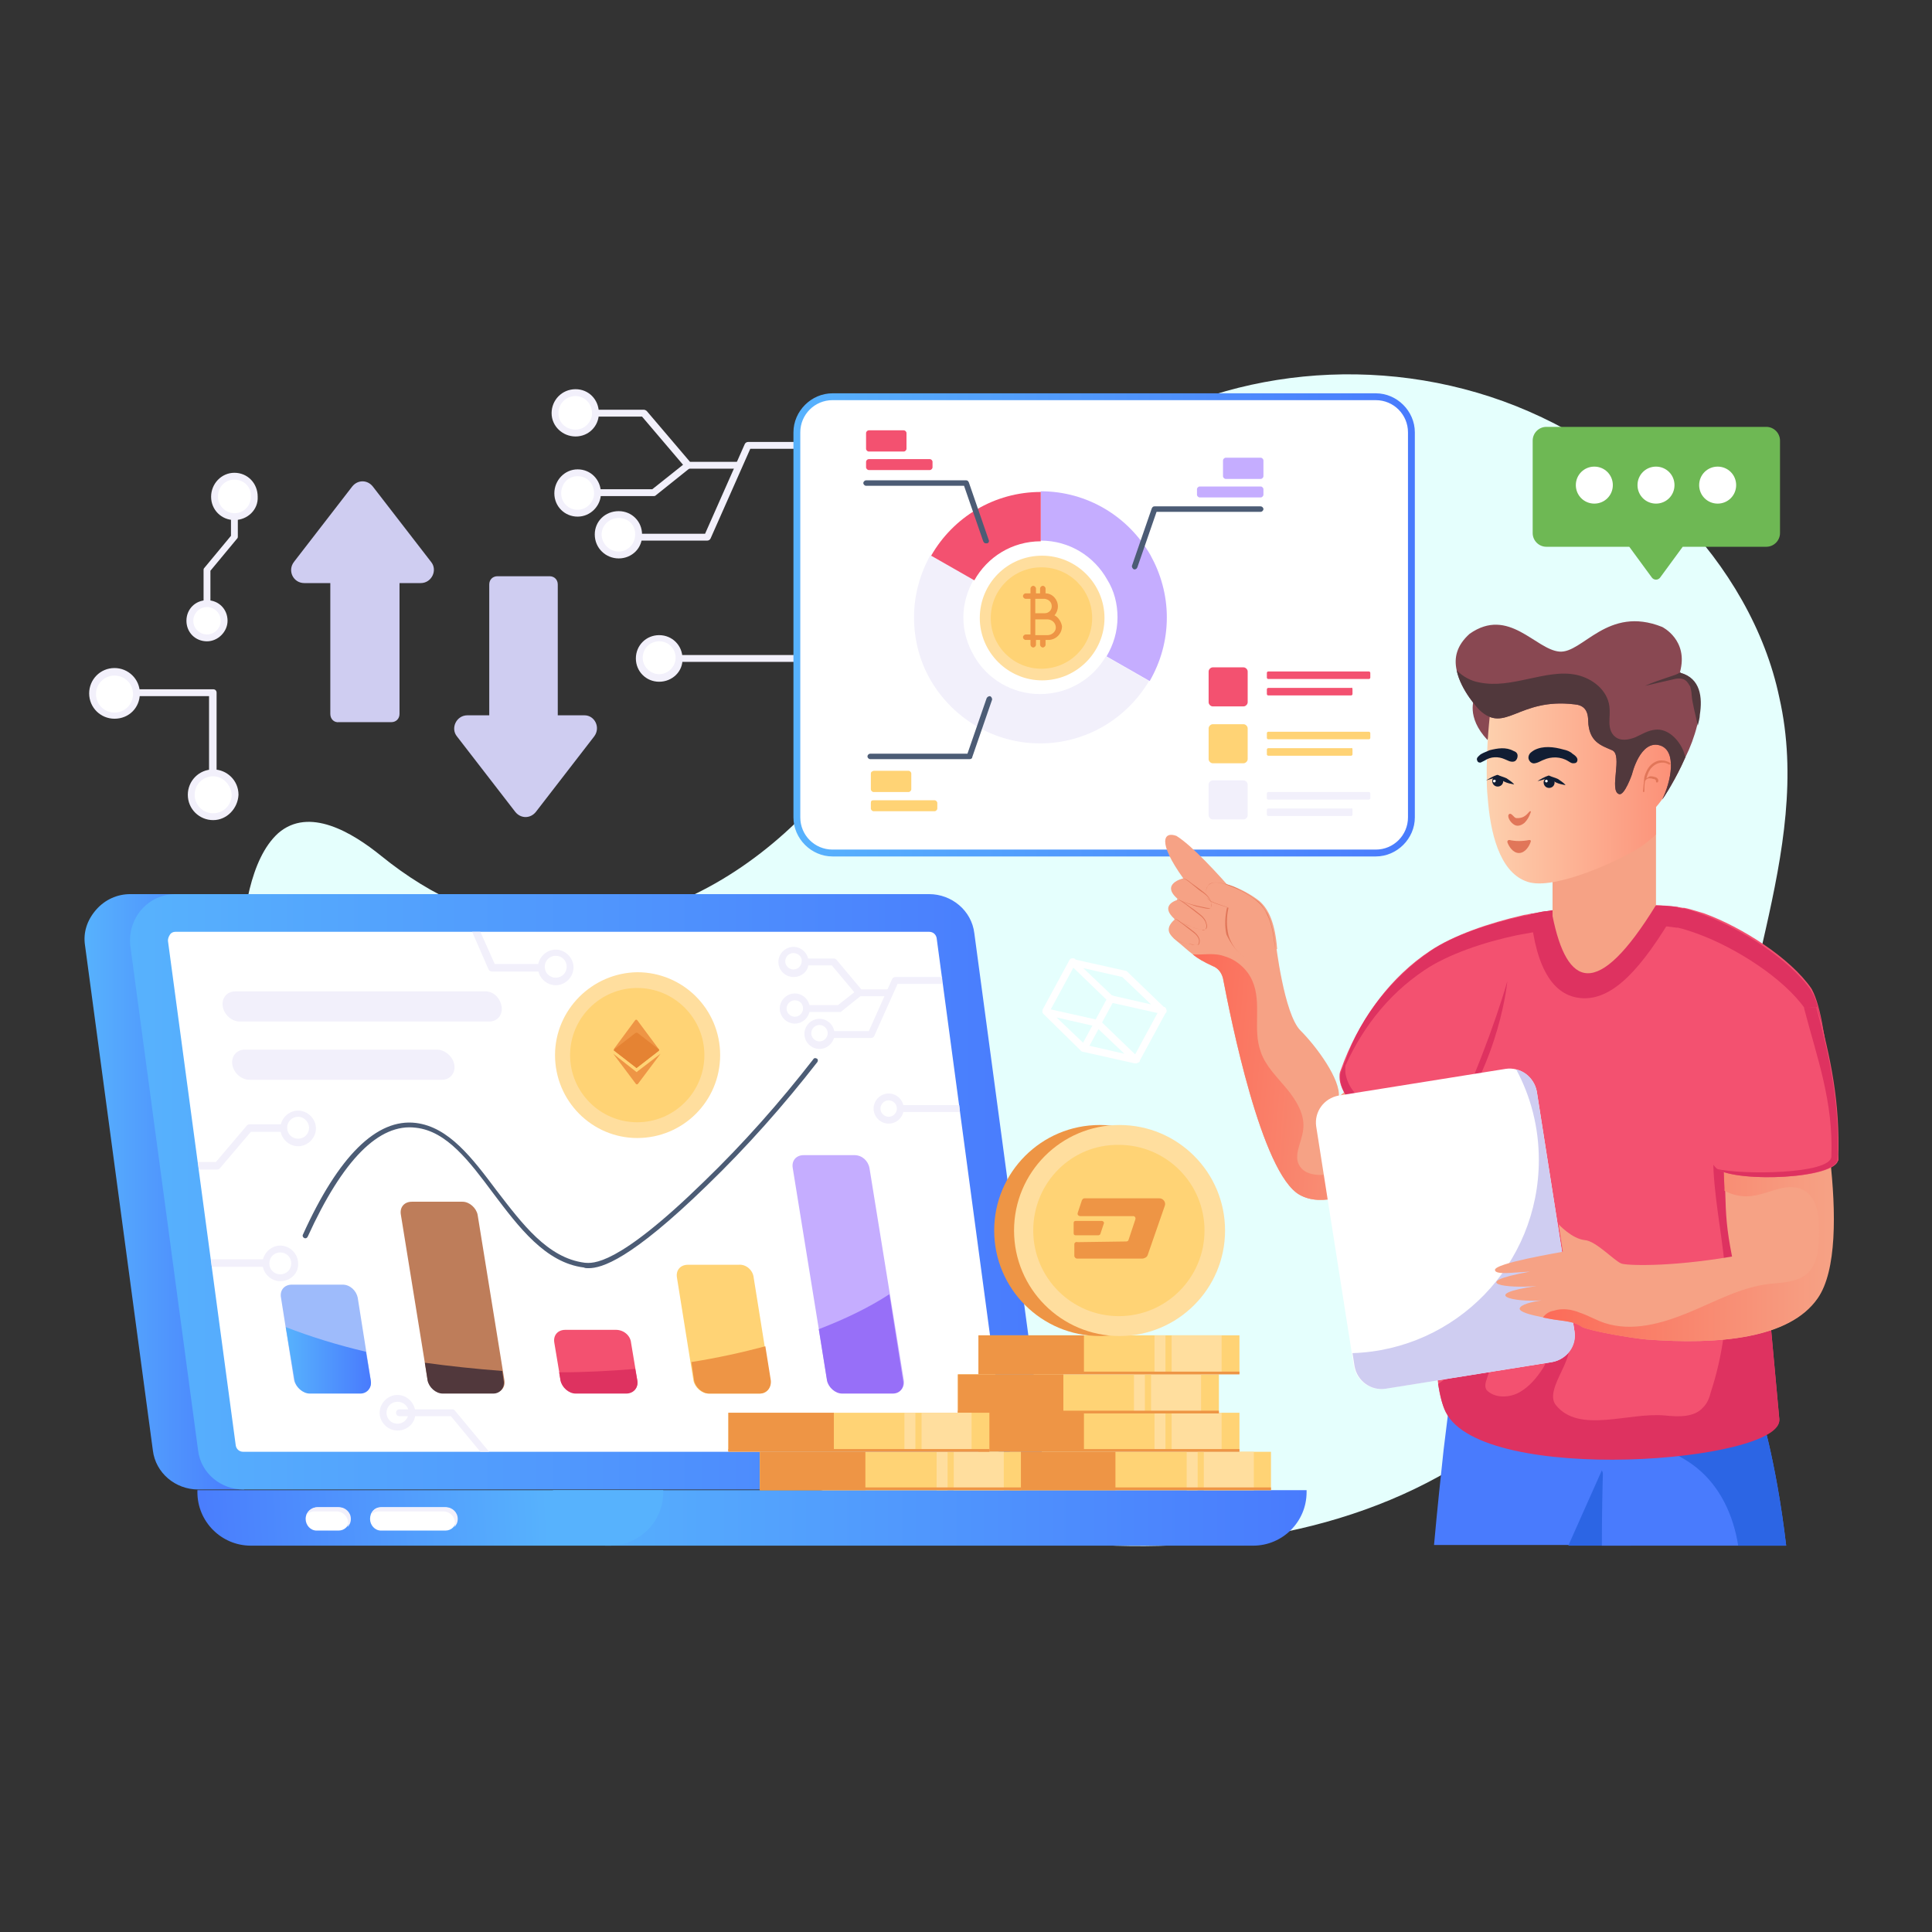 <svg width="160" height="160" viewBox="0 0 160 160" fill="none" xmlns="http://www.w3.org/2000/svg">
<rect x="0" y="0" width="160" height="160" fill="#333333" stroke="none"/>
<path d="M58.561 44.771H51.242C51.072 44.771 50.958 44.657 50.958 44.487C50.958 44.317 51.072 44.203 51.242 44.203H58.391L61.681 36.771C61.738 36.657 61.852 36.6 61.965 36.6H70.022C70.192 36.6 70.305 36.714 70.305 36.884C70.305 37.054 70.192 37.168 70.022 37.168H62.135L58.844 44.6C58.788 44.714 58.674 44.771 58.561 44.771Z" fill="#F2F0FB"/>
<path d="M52.944 44.317C52.944 43.409 52.206 42.671 51.298 42.671C50.391 42.671 49.653 43.409 49.653 44.317C49.653 45.224 50.391 45.962 51.298 45.962C52.206 45.962 52.944 45.224 52.944 44.317Z" fill="white"/>
<path d="M51.242 46.246C50.164 46.246 49.256 45.395 49.256 44.26C49.256 43.182 50.107 42.331 51.242 42.331C52.32 42.331 53.171 43.182 53.171 44.26C53.227 45.395 52.32 46.246 51.242 46.246ZM51.242 42.898C50.447 42.898 49.823 43.522 49.823 44.26C49.823 44.998 50.447 45.678 51.242 45.678C51.979 45.678 52.603 45.054 52.603 44.26C52.603 43.466 52.036 42.898 51.242 42.898ZM67.185 54.813H54.249C54.079 54.813 53.965 54.7 53.965 54.529C53.965 54.359 54.079 54.246 54.249 54.246H67.185C67.355 54.246 67.469 54.359 67.469 54.529C67.469 54.7 67.298 54.813 67.185 54.813Z" fill="#F2F0FB"/>
<path d="M56.291 54.529C56.291 53.622 55.554 52.884 54.646 52.884C53.738 52.884 53.001 53.622 53.001 54.529C53.001 55.437 53.738 56.175 54.646 56.175C55.554 56.175 56.291 55.437 56.291 54.529Z" fill="white"/>
<path d="M54.589 56.459C53.511 56.459 52.66 55.608 52.66 54.529C52.66 53.451 53.511 52.6 54.589 52.6C55.667 52.6 56.518 53.451 56.518 54.529C56.575 55.608 55.667 56.459 54.589 56.459ZM54.589 53.111C53.795 53.111 53.227 53.735 53.227 54.473C53.227 55.21 53.852 55.834 54.589 55.834C55.327 55.834 55.951 55.21 55.951 54.473C55.951 53.735 55.383 53.111 54.589 53.111ZM61.057 38.813H56.972C56.915 38.813 56.802 38.756 56.745 38.7L53.171 34.501H47.554C47.383 34.501 47.27 34.388 47.27 34.217C47.27 34.047 47.383 33.934 47.554 33.934H53.341C53.398 33.934 53.511 33.99 53.568 34.047L57.142 38.246H61.114C61.284 38.246 61.398 38.359 61.398 38.529C61.341 38.7 61.227 38.813 61.057 38.813Z" fill="#F2F0FB"/>
<path d="M49.313 34.217C49.313 33.31 48.575 32.572 47.667 32.572C46.76 32.572 46.022 33.31 46.022 34.217C46.022 35.125 46.76 35.863 47.667 35.863C48.575 35.863 49.313 35.125 49.313 34.217Z" fill="white"/>
<path d="M47.667 36.147C46.589 36.147 45.681 35.295 45.681 34.217C45.681 33.139 46.532 32.232 47.667 32.232C48.745 32.232 49.596 33.083 49.596 34.217C49.596 35.295 48.745 36.147 47.667 36.147ZM47.667 32.799C46.873 32.799 46.249 33.423 46.249 34.217C46.249 35.012 46.873 35.579 47.667 35.579C48.405 35.579 49.029 34.955 49.029 34.217C49.029 33.423 48.405 32.799 47.667 32.799ZM54.135 41.083H48.008C47.837 41.083 47.724 40.969 47.724 40.799C47.724 40.629 47.837 40.515 48.008 40.515H54.022L56.802 38.303C56.915 38.189 57.086 38.246 57.199 38.359C57.313 38.473 57.256 38.643 57.142 38.756L54.306 41.026C54.249 41.083 54.192 41.083 54.135 41.083Z" fill="#F2F0FB"/>
<path d="M49.483 40.799C49.483 39.891 48.745 39.154 47.837 39.154C46.93 39.154 46.192 39.891 46.192 40.799C46.192 41.707 46.93 42.444 47.837 42.444C48.745 42.501 49.483 41.707 49.483 40.799Z" fill="white"/>
<path d="M47.837 42.785C46.76 42.785 45.908 41.934 45.908 40.856C45.908 39.778 46.76 38.87 47.837 38.87C48.916 38.87 49.767 39.721 49.767 40.856C49.767 41.877 48.916 42.785 47.837 42.785ZM47.837 39.437C47.043 39.437 46.476 40.061 46.476 40.856C46.476 41.65 47.1 42.217 47.837 42.217C48.575 42.217 49.199 41.593 49.199 40.856C49.199 40.061 48.632 39.437 47.837 39.437Z" fill="#F2F0FB"/>
<path d="M146.22 76.998C144.235 85.849 141.795 94.7 137.54 102.643C133.341 110.586 127.27 117.735 119.157 122.274C108.774 128.005 95.611 129.139 82.844 127.097C70.135 125.054 57.767 120.005 46.135 113.99C39.213 110.416 32.291 106.388 27.298 100.6C21.908 94.359 19.412 86.359 19.922 78.927C20.149 75.863 20.66 71.153 23.043 68.998C25.596 66.785 29.171 68.941 31.554 70.87C35.752 74.274 40.518 76.487 45.852 76.657C53.284 76.884 59.922 73.537 64.972 68.998C70.022 64.459 73.596 58.728 77.284 53.168C80.972 47.607 84.887 41.99 90.277 37.905C99.015 31.267 111.781 29.054 123.412 32.856C135.043 36.657 145.029 46.643 147.355 57.764C148.83 64.232 147.639 70.7 146.22 76.998Z" fill="#E5FFFD"/>
<path d="M116.887 35.806V67.693C116.887 69.338 115.582 70.643 113.937 70.643H68.944C67.298 70.643 65.993 69.338 65.993 67.693V35.806C65.993 34.161 67.298 32.856 68.944 32.856H113.937C115.525 32.856 116.887 34.161 116.887 35.806Z" fill="white"/>
<path d="M113.937 70.927H68.944C67.185 70.927 65.71 69.451 65.71 67.693V35.806C65.71 34.047 67.185 32.572 68.944 32.572H113.937C115.696 32.572 117.171 34.047 117.171 35.806V67.693C117.171 69.451 115.696 70.927 113.937 70.927ZM68.944 33.139C67.469 33.139 66.277 34.331 66.277 35.806V67.693C66.277 69.168 67.469 70.359 68.944 70.359H113.937C115.412 70.359 116.603 69.168 116.603 67.693V35.806C116.603 34.331 115.412 33.139 113.937 33.139H68.944Z" fill="url(#paint0_linear_53_4750)"/>
<path d="M45.795 123.409V123.579C45.795 126.019 47.781 128.005 50.221 128.005H103.781C106.22 128.005 108.206 126.019 108.206 123.579V123.409H45.795Z" fill="url(#paint1_linear_53_4750)"/>
<path d="M16.348 123.409V123.579C16.348 126.019 18.334 128.005 20.774 128.005H50.504C52.944 128.005 54.93 126.019 54.93 123.579V123.409H16.348Z" fill="url(#paint2_linear_53_4750)"/>
<path d="M7.043 78.303L12.66 120.118C12.887 121.991 14.533 123.352 16.405 123.352H20.206V122.955C18.504 122.955 17.086 121.707 16.859 120.061L11.242 78.246C11.128 77.281 11.412 76.317 12.036 75.579C12.66 74.842 13.625 74.444 14.589 74.444V74.047H10.788C9.71 74.047 8.688 74.501 7.951 75.352C7.213 76.203 6.873 77.225 7.043 78.303Z" fill="url(#paint3_linear_53_4750)"/>
<path d="M10.788 78.303L16.405 120.118C16.632 121.991 18.277 123.352 20.15 123.352H82.561C83.639 123.352 84.66 122.898 85.398 122.047C86.135 121.253 86.419 120.175 86.306 119.097L80.689 77.281C80.462 75.409 78.816 74.047 76.944 74.047H14.533C13.454 74.047 12.433 74.501 11.696 75.352C11.015 76.147 10.674 77.225 10.788 78.303Z" fill="url(#paint4_linear_53_4750)"/>
<path d="M13.908 77.905L19.526 119.721C19.582 120.005 19.809 120.232 20.15 120.232H82.561C82.731 120.232 82.901 120.175 83.015 120.005C83.128 119.891 83.185 119.721 83.185 119.494L77.568 77.678C77.511 77.395 77.284 77.168 76.944 77.168H14.533C14.362 77.168 14.192 77.225 14.079 77.395C13.965 77.565 13.908 77.735 13.908 77.905ZM25.313 125.792C25.313 126.302 25.71 126.756 26.221 126.756H28.036C28.547 126.756 28.944 126.359 28.944 125.792C28.944 125.508 28.83 125.281 28.66 125.111C28.49 124.941 28.263 124.827 27.979 124.827H26.277C25.767 124.827 25.313 125.224 25.313 125.792Z" fill="white"/>
<path d="M25.369 125.452C25.54 125.281 25.767 125.168 26.05 125.168H27.866C28.149 125.168 28.377 125.281 28.547 125.452C28.717 125.622 28.83 125.849 28.83 126.132C28.83 126.246 28.83 126.359 28.774 126.473C28.944 126.303 29.057 126.076 29.057 125.792C29.057 125.508 28.944 125.281 28.774 125.111C28.603 124.941 28.377 124.827 28.093 124.827H26.277C25.88 124.827 25.54 125.111 25.369 125.452Z" fill="#F2F0FB"/>
<path d="M30.646 125.792C30.646 126.303 31.043 126.756 31.554 126.756H36.887C37.398 126.756 37.795 126.359 37.795 125.792C37.795 125.508 37.681 125.281 37.511 125.111C37.341 124.941 37.114 124.827 36.83 124.827H31.497C31.043 124.827 30.646 125.225 30.646 125.792Z" fill="white"/>
<path d="M30.703 125.451C30.873 125.281 31.1 125.168 31.384 125.168H36.717C37.001 125.168 37.227 125.281 37.398 125.451C37.568 125.622 37.681 125.849 37.681 126.132C37.681 126.246 37.681 126.359 37.625 126.473C37.795 126.302 37.908 126.076 37.908 125.792C37.908 125.508 37.795 125.281 37.625 125.111C37.454 124.941 37.227 124.827 36.944 124.827H31.61C31.157 124.827 30.816 125.111 30.703 125.451ZM41.539 83.352C41.653 84.033 41.199 84.6 40.518 84.6H19.866C19.185 84.6 18.561 84.033 18.447 83.352C18.334 82.671 18.788 82.104 19.469 82.104H40.121C40.802 82.047 41.426 82.615 41.539 83.352ZM37.625 88.175C37.738 88.856 37.284 89.423 36.603 89.423H20.66C19.979 89.423 19.355 88.856 19.242 88.175C19.128 87.494 19.582 86.927 20.263 86.927H36.206C36.83 86.927 37.511 87.494 37.625 88.175Z" fill="#F2F0FB"/>
<path d="M72.008 96.742L74.845 114.274C74.958 114.898 74.561 115.352 73.937 115.352H69.738C69.171 115.352 68.603 114.841 68.49 114.274L65.653 96.742C65.54 96.118 65.937 95.664 66.561 95.664H70.76C71.384 95.664 71.894 96.118 72.008 96.742Z" fill="#C5ADFF"/>
<path d="M62.419 105.82L63.781 114.331C63.894 114.955 63.497 115.409 62.873 115.409H58.674C58.107 115.409 57.54 114.898 57.426 114.331L56.065 105.82C55.951 105.196 56.348 104.742 56.972 104.742H61.171C61.795 104.685 62.362 105.196 62.419 105.82Z" fill="#FFD375"/>
<path d="M39.554 100.6L41.767 114.274C41.88 114.898 41.483 115.352 40.859 115.352H36.66C36.093 115.352 35.526 114.841 35.412 114.274L33.199 100.6C33.086 99.976 33.483 99.522 34.107 99.522H38.306C38.873 99.522 39.44 100.033 39.554 100.6Z" fill="#BE7D5A"/>
<path d="M29.625 107.466L30.703 114.274C30.816 114.898 30.419 115.352 29.795 115.352H25.596C25.029 115.352 24.462 114.841 24.348 114.274L23.27 107.466C23.157 106.841 23.554 106.388 24.178 106.388H28.376C29 106.388 29.511 106.898 29.625 107.466Z" fill="#9EBBFB"/>
<path d="M52.263 111.21L52.774 114.274C52.887 114.898 52.49 115.352 51.866 115.352H47.667C47.1 115.352 46.533 114.842 46.419 114.274L45.908 111.21C45.795 110.586 46.192 110.132 46.816 110.132H51.015C51.639 110.132 52.206 110.586 52.263 111.21Z" fill="#F35170"/>
<path d="M73.937 115.409H69.738C69.171 115.409 68.603 114.898 68.49 114.331L67.809 110.076C70.022 109.224 72.008 108.26 73.653 107.182L74.788 114.331C74.901 114.898 74.561 115.409 73.937 115.409Z" fill="#976FF8"/>
<path d="M62.93 115.409H58.731C58.164 115.409 57.596 114.898 57.483 114.331L57.256 112.799C59.412 112.459 61.454 112.005 63.383 111.494L63.837 114.331C63.894 114.898 63.497 115.409 62.93 115.409Z" fill="#EE9545"/>
<path d="M40.859 115.409H36.66C36.093 115.409 35.526 114.898 35.412 114.331L35.185 112.856C37.228 113.139 39.384 113.366 41.596 113.537L41.71 114.331C41.823 114.898 41.426 115.409 40.859 115.409Z" fill="#51383C"/>
<path d="M29.852 115.409H25.653C25.086 115.409 24.518 114.898 24.405 114.331L23.667 109.905C25.71 110.7 27.923 111.381 30.305 111.948L30.703 114.331C30.816 114.898 30.419 115.409 29.852 115.409Z" fill="url(#paint5_linear_53_4750)"/>
<path d="M51.866 115.409H47.667C47.1 115.409 46.533 114.898 46.419 114.331L46.306 113.65C48.462 113.65 50.561 113.537 52.603 113.366L52.774 114.331C52.887 114.898 52.49 115.409 51.866 115.409Z" fill="#DE3260"/>
<path d="M48.745 105.026C48.575 105.026 48.462 105.026 48.348 104.969C45.171 104.572 42.958 101.622 40.859 98.841C38.873 96.175 37.001 93.678 34.447 93.395C31.384 92.998 28.377 96.061 25.483 102.416C25.426 102.529 25.313 102.586 25.199 102.529C25.086 102.473 25.029 102.359 25.086 102.246C28.036 95.721 31.213 92.6 34.447 92.998C37.171 93.338 39.1 95.891 41.142 98.615C43.242 101.338 45.341 104.175 48.405 104.572C49.086 104.629 51.072 104.912 58.277 97.877C61.568 94.7 64.575 91.295 67.355 87.721C67.412 87.608 67.525 87.608 67.639 87.664C67.752 87.721 67.752 87.834 67.696 87.948C64.915 91.522 61.852 94.983 58.561 98.161C52.206 104.345 49.823 105.026 48.745 105.026Z" fill="#4C5C75"/>
<path d="M134.646 128.005C134.589 124.6 134.306 121.934 134.022 120.175C133.738 118.473 133.511 117.565 133.511 117.565L120.121 115.522C120.121 115.522 119.894 117.224 119.554 120.061C119.327 122.161 119.043 124.827 118.76 127.948H134.646V128.005Z" fill="#497BFD"/>
<path d="M132.66 121.764L129.88 128.005H135.043L132.66 121.764Z" fill="#2C65E4"/>
<path d="M147.923 128.005C147.072 120.742 145.653 116.43 145.653 116.43H133.001C133.001 116.43 133.001 116.827 132.944 117.508C132.83 119.267 132.66 123.068 132.66 128.005H147.923Z" fill="#497BFD"/>
<path d="M140.49 121.537C142.476 123.125 143.554 125.508 143.951 128.005H147.923C147.072 120.742 145.653 116.43 145.653 116.43H133.001C133.001 116.43 133.001 116.827 132.944 117.508C133.738 118.132 134.703 118.643 135.667 119.097C137.313 119.778 139.072 120.402 140.49 121.537Z" fill="#2C65E4"/>
<path d="M97.994 72.742C97.994 72.742 96.008 73.196 97.597 74.501C97.597 74.501 95.894 74.898 97.313 76.147C97.313 76.147 96.178 76.941 97.426 77.905C97.994 78.359 98.334 78.7 98.788 79.04C99.185 79.38 99.696 79.664 100.433 80.005C100.887 80.175 101.171 80.572 101.284 81.026C101.909 84.26 104.462 97.196 107.639 98.955C111.27 100.998 118.135 94.87 118.135 94.87L114.334 89.65L113.483 88.515L110.873 90.841C111.043 89.423 109.057 86.7 107.696 85.338C106.334 83.976 105.653 78.076 105.653 78.076C105.653 78.076 99.979 70.813 97.426 69.225C96.348 68.827 95.838 69.735 97.994 72.742Z" fill="#F6A285"/>
<path d="M98.788 79.04C99.185 79.38 99.696 79.664 100.433 80.005C100.887 80.175 101.171 80.572 101.284 81.026C101.908 84.26 104.462 97.196 107.639 98.955C111.27 100.998 118.135 94.87 118.135 94.87L114.334 89.65C113.994 89.763 113.596 89.934 113.256 90.104C112.235 90.728 111.44 92.033 111.781 93.225C112.008 94.132 112.859 95.04 112.575 95.948C112.291 96.856 111.157 97.139 110.192 97.253C109.284 97.366 108.15 97.366 107.639 96.572C107.072 95.721 107.809 94.586 107.923 93.565C108.093 92.317 107.355 91.125 106.561 90.161C105.767 89.196 104.802 88.288 104.405 87.097C103.724 85.225 104.518 83.068 103.724 81.253C103.327 80.288 102.419 79.494 101.455 79.21C100.547 78.87 99.696 79.097 98.788 79.04Z" fill="url(#paint6_linear_53_4750)"/>
<path d="M152.235 96.061H148.944V97.083L145.483 97.139C145.483 97.139 146.731 110.586 147.355 117.508C147.639 121.026 122.788 123.012 119.724 116.884C119.44 116.317 119.213 115.522 119.1 114.558C118.079 107.976 119.951 93.905 120.008 93.395C119.894 93.565 119.554 94.359 118.533 94.983C118.306 95.097 118.135 95.21 117.965 95.21C115.752 95.21 110.93 91.522 110.93 89.196C110.93 89.026 110.93 88.912 110.986 88.742C111.1 88.459 111.213 88.118 111.327 87.834C112.802 84.146 115.242 80.856 118.419 78.756C120.348 77.451 123.355 76.43 126.079 75.806C126.249 75.749 126.476 75.749 126.646 75.692C127.1 75.636 127.554 75.522 127.951 75.466H128.064C129.029 75.295 129.937 75.239 130.674 75.182C132.83 75.068 137.199 74.728 139.355 75.182H139.469C139.809 75.239 140.15 75.352 140.547 75.466C140.717 75.522 140.944 75.579 141.114 75.636C144.235 76.771 148.263 79.324 150.022 81.877C150.022 81.934 150.079 81.934 150.079 81.99C150.419 82.615 150.759 83.806 150.986 85.225C151.667 88.856 152.064 94.019 152.235 96.061Z" fill="#F35170"/>
<path d="M124.83 81.253C123.922 84.487 121.653 90.558 120.008 93.451C124.263 87.721 124.83 81.253 124.83 81.253ZM110.986 89.253C110.986 91.579 115.809 95.324 118.022 95.267C118.192 95.267 118.362 95.21 118.589 95.04C118.192 94.359 117.625 93.849 117.001 93.451C116.263 92.941 115.412 92.6 114.561 92.203C113.766 91.806 112.915 91.352 112.348 90.671C111.894 90.218 111.554 89.593 111.44 88.969C111.383 88.686 111.44 88.232 111.383 87.891C111.27 88.232 111.157 88.515 111.043 88.799C110.986 88.969 110.986 89.083 110.986 89.253ZM119.1 114.615C119.27 115.579 119.44 116.374 119.724 116.941C122.788 123.069 147.639 121.083 147.355 117.565C146.731 110.643 145.483 97.196 145.483 97.196L148.944 97.139V96.118H152.235C152.064 94.019 151.667 88.912 150.986 85.338C150.476 85.111 149.965 84.941 149.454 84.827C148.149 84.544 146.731 84.6 145.54 85.225C143.781 86.189 143.497 88.515 142.816 90.218C141.965 92.317 141.795 94.7 141.908 96.969C142.079 100.033 142.759 103.04 142.93 106.047C143.1 109.168 142.646 112.345 141.681 115.295C141.568 115.749 141.398 116.203 141.057 116.544C140.32 117.395 139.015 117.338 137.88 117.225C134.873 116.941 130.788 118.756 128.859 116.374C127.724 115.012 131.071 111.891 129.483 111.097C128.632 110.7 128.291 112.515 127.781 113.31C127.27 114.104 126.646 114.842 125.852 115.295C125.057 115.749 123.922 115.806 123.242 115.239C122.504 114.671 123.809 113.48 123.185 112.856C122.788 112.459 120.575 113.537 119.1 114.615Z" fill="#DE3260"/>
<path d="M127.27 90.388L130.391 110.246C130.561 111.437 129.767 112.572 128.518 112.799L114.674 115.012C113.483 115.182 112.348 114.388 112.121 113.139L109.001 93.281C108.83 92.09 109.625 90.955 110.873 90.728L124.717 88.515C125.908 88.345 127.043 89.196 127.27 90.388Z" fill="white"/>
<path d="M128.575 112.799L114.731 115.012C113.54 115.182 112.405 114.388 112.178 113.139L112.008 112.061C120.575 111.778 127.44 104.742 127.44 96.061C127.44 93.338 126.76 90.785 125.568 88.572C126.419 88.742 127.1 89.48 127.27 90.388L130.391 110.246C130.618 111.437 129.767 112.572 128.575 112.799Z" fill="#CFCDF1"/>
<path d="M111.1 88.969C112.632 85.338 114.845 82.444 117.965 80.345C119.894 79.04 122.901 78.019 125.625 77.451L127.497 77.111C128.178 76.998 128.859 76.941 129.426 76.884C129.71 76.884 129.937 76.827 130.164 76.827C131.923 76.714 135.213 76.487 137.483 76.657C137.993 76.714 138.447 76.771 138.845 76.827H138.958C139.469 76.941 139.979 77.111 140.603 77.338C143.724 78.473 147.752 81.026 149.511 83.579C149.908 84.147 150.249 85.395 150.532 86.927C150.986 89.366 151.384 93.451 151.667 96.118H152.235C152.064 94.019 151.667 88.912 150.986 85.338C150.703 83.863 150.419 82.671 150.022 82.104C150.022 82.047 149.965 82.047 149.965 81.99C148.206 79.437 144.121 76.884 141.057 75.749C140.49 75.522 139.923 75.352 139.469 75.239H139.355C137.256 74.785 132.83 75.125 130.674 75.239C129.88 75.295 128.972 75.352 128.008 75.522L126.135 75.863C123.355 76.487 120.405 77.451 118.476 78.756C115.071 81.083 112.291 84.714 111.213 88.515C111.1 88.686 111.1 88.856 111.1 88.969Z" fill="#DE3260"/>
<path d="M97.596 74.501C98.391 74.841 99.185 75.125 100.036 75.239H100.206C100.32 75.182 100.377 75.068 100.377 75.012C100.377 74.785 100.32 74.558 100.15 74.331C99.979 74.161 99.809 73.99 99.639 73.877C99.355 73.65 99.072 73.423 98.731 73.196C98.504 73.026 98.277 72.856 97.994 72.742" fill="#F6A285"/>
<path d="M97.256 76.147C98.05 76.487 98.731 76.827 99.582 76.998H99.752C99.866 76.941 99.922 76.827 99.922 76.771C99.922 76.544 99.866 76.317 99.696 76.09C99.525 75.92 99.355 75.749 99.185 75.636C98.901 75.409 98.618 75.182 98.277 74.955C98.05 74.785 97.766 74.558 97.483 74.444M103.1 79.267C101.001 78.019 101.795 75.182 101.795 75.182C100.433 74.671 99.752 74.615 100.036 73.65C100.32 72.459 102.93 73.537 104.291 74.615C105.086 75.296 105.596 76.487 105.766 78.586" fill="#F6A285"/>
<path d="M103.1 79.267C102.419 78.87 101.965 78.189 101.738 77.451C101.568 76.714 101.568 75.919 101.738 75.182C101.284 75.012 100.774 74.898 100.32 74.671C100.093 74.558 99.923 74.331 99.866 74.104C99.866 73.877 99.866 73.593 100.036 73.366C100.206 73.139 100.49 73.083 100.717 73.083C100.944 73.083 101.228 73.139 101.455 73.196C101.965 73.31 102.419 73.537 102.816 73.763C103.27 73.99 103.667 74.274 104.065 74.558C104.462 74.841 104.745 75.295 104.972 75.693C105.37 76.6 105.54 77.622 105.596 78.586C105.483 77.622 105.37 76.6 104.916 75.693C104.518 74.785 103.611 74.217 102.76 73.763C102.306 73.537 101.852 73.366 101.398 73.196C101.171 73.139 100.887 73.083 100.66 73.083C100.433 73.083 100.15 73.139 100.036 73.366C99.866 73.537 99.866 73.82 99.866 74.047C99.866 74.274 100.093 74.501 100.263 74.615C100.717 74.841 101.171 74.955 101.625 75.125C101.455 75.863 101.398 76.657 101.568 77.395C101.965 78.189 102.419 78.87 103.1 79.267Z" fill="#E17659"/>
<path d="M97.596 74.501C98.107 74.728 98.618 74.898 99.128 75.012C99.412 75.068 99.639 75.125 99.923 75.182C100.036 75.182 100.206 75.239 100.263 75.182C100.32 75.068 100.377 74.955 100.32 74.841C100.206 74.274 99.696 73.99 99.299 73.707L98.674 73.196C98.448 73.026 98.277 72.856 97.994 72.742C98.277 72.799 98.448 72.969 98.674 73.139L99.299 73.593C99.525 73.763 99.752 73.934 99.923 74.104C100.093 74.274 100.263 74.501 100.32 74.785C100.32 74.898 100.32 75.068 100.263 75.182C100.15 75.295 99.979 75.239 99.866 75.239C99.582 75.182 99.355 75.125 99.072 75.068C98.561 74.898 98.05 74.728 97.596 74.501Z" fill="#E17659"/>
<path d="M97.256 76.147C97.766 76.373 98.22 76.6 98.731 76.771C98.958 76.884 99.242 76.941 99.525 76.998C99.639 77.054 99.809 77.054 99.866 76.884C99.922 76.771 99.922 76.6 99.866 76.487C99.752 75.976 99.185 75.693 98.788 75.352C98.334 75.012 97.937 74.671 97.483 74.444C97.993 74.615 98.391 75.012 98.844 75.295C99.242 75.636 99.809 75.919 99.922 76.487C99.979 76.6 99.979 76.771 99.922 76.884C99.866 76.941 99.809 76.998 99.752 76.998H99.525C99.242 76.941 99.015 76.884 98.731 76.771C98.277 76.6 97.766 76.373 97.256 76.147Z" fill="#E17659"/>
<path d="M97.086 77.565C97.596 78.076 98.334 78.189 99.015 78.302H99.185C99.242 78.246 99.299 78.189 99.299 78.076C99.299 77.849 99.242 77.678 99.128 77.508C99.015 77.338 98.845 77.225 98.674 77.111C98.448 76.941 98.164 76.714 97.937 76.544C97.71 76.373 97.54 76.203 97.313 76.147C96.859 76.487 96.518 77.054 97.086 77.565Z" fill="#F6A285"/>
<path d="M97.086 77.565C97.426 77.905 97.823 78.076 98.277 78.132C98.504 78.189 98.731 78.246 98.958 78.246C99.072 78.246 99.185 78.302 99.242 78.189C99.299 78.076 99.299 77.962 99.299 77.849C99.185 77.395 98.731 77.168 98.391 76.884L97.88 76.487C97.71 76.373 97.54 76.203 97.313 76.09C97.54 76.147 97.71 76.317 97.88 76.43L98.447 76.827C98.788 77.111 99.242 77.338 99.355 77.849C99.355 77.962 99.355 78.076 99.299 78.189C99.242 78.302 99.072 78.246 98.958 78.246C98.731 78.189 98.504 78.189 98.277 78.132C97.823 78.076 97.369 77.849 97.086 77.565Z" fill="#E17659"/>
<path d="M125.852 105.366C125.965 105.366 126.532 105.31 126.703 105.31C121.426 106.274 124.83 106.728 127.27 106.501C122.504 107.182 125.284 107.863 127.667 107.693C126.873 107.806 125.908 108.033 125.852 108.373C125.852 108.657 126.703 108.884 127.837 109.111C128.121 109.168 128.405 109.224 128.745 109.281C130.05 109.451 130.504 109.508 131.071 109.905C131.809 110.246 135.1 110.813 136.348 110.927C142.362 111.38 148.206 110.87 150.532 107.522C152.121 105.253 152.064 100.373 151.554 95.891H142.816C142.816 96.742 142.816 97.537 142.873 98.388V98.615C142.93 100.714 142.986 101.735 143.44 104.061C138.107 104.969 134.532 104.799 134.249 104.629C133.681 104.402 132.149 102.756 131.242 102.7C130.164 102.586 129.086 101.395 129.086 101.395L129.426 103.664C129.199 103.721 123.639 104.629 123.809 105.196C123.866 105.593 125.454 105.366 125.852 105.366Z" fill="#F6A285"/>
<path d="M127.781 109.111C128.064 109.168 128.348 109.224 128.689 109.281C129.994 109.451 130.447 109.508 131.015 109.905C131.752 110.246 135.043 110.813 136.291 110.927C142.306 111.38 148.15 110.87 150.476 107.522C152.064 105.253 152.008 100.373 151.497 95.891H142.759C142.759 96.742 142.759 97.537 142.816 98.388V98.615C143.554 99.012 144.462 99.182 145.313 99.012C145.994 98.898 146.674 98.615 147.355 98.444C148.036 98.274 148.83 98.217 149.455 98.615C150.476 99.239 150.646 100.657 150.646 101.849C150.646 103.21 150.589 104.799 149.511 105.593C148.66 106.217 147.525 106.217 146.504 106.331C144.121 106.615 142.022 107.806 139.809 108.714C137.596 109.622 135.157 110.302 132.887 109.565C132.206 109.338 131.525 108.941 130.845 108.714C130.164 108.43 129.369 108.317 128.689 108.544C128.348 108.6 128.008 108.771 127.781 109.111Z" fill="url(#paint7_linear_53_4750)"/>
<path d="M141.852 83.976L150.476 83.409C151.611 87.608 152.405 91.296 152.235 96.005C152.178 97.707 143.384 97.934 142.135 96.742C139.639 94.303 141.852 83.976 141.852 83.976Z" fill="#F35170"/>
<path d="M142.135 96.799C144.064 97.99 152.121 97.593 152.178 96.005C152.348 91.295 151.554 87.664 150.419 83.409L149.398 83.466C150.476 87.608 151.838 91.182 151.667 95.778C151.611 97.253 144.235 97.31 142.135 96.799ZM138.958 75.125L138.845 75.295C135.894 80.402 133.568 82.671 131.242 82.671C128.745 82.671 127.213 80.345 126.76 75.693C127.157 75.636 127.554 75.522 127.951 75.466H128.008C128.972 75.295 129.88 75.239 130.618 75.182C132.717 75.125 136.745 74.785 138.958 75.125Z" fill="#DE3260"/>
<path d="M122.107 57.82C122.107 57.82 121.369 59.352 123.185 61.281L125.398 57.253L122.107 57.82Z" fill="#894852"/>
<path d="M137.142 74.955V64.912H128.575V75.863C129.766 81.763 132.263 82.898 137.142 74.955Z" fill="#F6A285"/>
<path d="M123.128 64.686C123.128 65.31 123.185 65.877 123.242 66.501C123.525 69.565 124.433 72.515 126.703 73.083C129.086 73.65 134.646 71.04 136.121 69.962C136.802 69.451 137.142 69.111 137.142 69.111V66.841C137.142 66.841 138.22 65.65 138.618 64.345C138.958 63.267 138.845 62.189 137.369 61.622L136.802 56.742C131.015 56.515 125.454 56.288 123.412 59.012C123.412 59.012 123.071 61.678 123.128 64.686Z" fill="url(#paint8_linear_53_4750)"/>
<path d="M120.632 55.494C120.972 57.196 122.504 58.785 122.504 58.785C124.66 60.827 125.738 57.764 130.391 58.331C131.071 58.388 131.525 58.728 131.525 59.693C131.582 61.452 132.603 61.735 133.511 62.132C134.419 62.529 133.227 65.48 134.079 65.764C134.532 65.934 135.157 64.118 135.157 64.118C135.157 64.118 135.837 61.224 137.483 61.735C138.901 62.189 138.391 64.742 137.653 66.218C137.71 66.161 138.504 64.969 139.242 63.437C139.355 63.21 139.469 62.927 139.582 62.7C139.979 61.905 140.32 60.998 140.547 60.09C140.603 59.806 140.717 59.466 140.717 59.182C140.944 57.764 140.774 56.175 139.128 55.721V55.664C139.866 52.998 137.653 51.92 137.653 51.92C133.114 50.104 131.071 54.132 129.142 53.962C127.157 53.792 124.944 50.218 121.71 52.487C120.632 53.452 120.405 54.473 120.632 55.494Z" fill="#894852"/>
<path d="M126.703 67.182C126.759 67.182 126.816 67.182 126.759 67.296C126.646 67.636 126.476 67.92 126.249 68.147C125.965 68.374 125.625 68.487 125.341 68.26C125.001 68.033 124.774 67.522 125.001 67.409C125.171 67.296 125.398 67.749 125.568 67.749C126.305 67.806 126.532 67.296 126.703 67.182ZM136.178 64.345C136.291 63.948 136.462 63.608 136.688 63.381C136.972 63.097 137.369 62.927 137.71 62.983C137.88 62.983 138.05 63.04 138.277 63.154C138.334 63.154 138.334 63.21 138.334 63.267C138.334 63.324 138.277 63.324 138.22 63.324C138.05 63.21 137.88 63.154 137.71 63.154C137.369 63.154 137.086 63.267 136.802 63.551C136.575 63.778 136.462 64.061 136.348 64.459C136.462 64.402 136.518 64.345 136.632 64.288C136.745 64.288 136.859 64.288 137.029 64.345C137.086 64.345 137.199 64.402 137.256 64.459C137.313 64.515 137.369 64.629 137.313 64.742C137.313 64.799 137.256 64.799 137.199 64.799C137.142 64.799 137.142 64.742 137.142 64.686C137.142 64.629 137.142 64.629 137.086 64.572C137.029 64.515 136.972 64.515 136.915 64.515C136.802 64.459 136.688 64.459 136.575 64.459C136.405 64.459 136.291 64.572 136.235 64.686C136.178 64.969 136.178 65.253 136.178 65.537C136.178 65.593 136.121 65.593 136.121 65.593C136.064 65.593 136.064 65.537 136.064 65.537" fill="#E17659"/>
<path d="M128.745 64.799C128.745 65.083 128.518 65.253 128.291 65.253C128.008 65.253 127.837 65.026 127.837 64.799C127.837 64.515 128.064 64.345 128.291 64.345C128.518 64.288 128.745 64.515 128.745 64.799Z" fill="#111D33"/>
<path d="M127.327 64.686C127.667 64.629 127.951 64.515 128.235 64.402C128.462 64.515 128.632 64.686 128.859 64.799C129.086 64.912 129.37 64.969 129.653 65.026C129.483 64.799 129.256 64.686 129.029 64.515C128.802 64.402 128.518 64.345 128.291 64.232H128.235C127.894 64.345 127.611 64.515 127.327 64.686ZM124.49 64.686C124.49 64.969 124.263 65.139 124.036 65.139C123.752 65.139 123.582 64.912 123.582 64.686C123.582 64.402 123.809 64.232 124.036 64.232C124.263 64.232 124.49 64.459 124.49 64.686Z" fill="#111D33"/>
<path d="M123.866 64.686C123.866 64.742 123.809 64.799 123.752 64.799C123.696 64.799 123.639 64.742 123.639 64.686C123.639 64.629 123.696 64.572 123.752 64.572C123.866 64.572 123.866 64.629 123.866 64.686ZM128.178 64.686C128.178 64.742 128.121 64.799 128.064 64.799C128.008 64.799 127.951 64.742 127.951 64.686C127.951 64.629 128.008 64.572 128.064 64.572C128.121 64.572 128.178 64.629 128.178 64.686Z" fill="#FBFBFB"/>
<path d="M123.071 64.629C123.412 64.515 123.696 64.459 124.036 64.345H123.923C124.15 64.459 124.376 64.629 124.603 64.742C124.83 64.856 125.114 64.912 125.398 64.969C125.228 64.742 125.001 64.629 124.774 64.459C124.547 64.345 124.263 64.288 124.036 64.175H123.979C123.639 64.288 123.355 64.459 123.071 64.629ZM129.483 62.075C128.689 61.849 127.781 61.735 127.043 62.132C126.873 62.246 126.646 62.359 126.589 62.643C126.532 62.87 126.703 63.097 126.816 63.154C126.986 63.267 127.157 63.21 127.327 63.154C127.497 63.097 127.667 62.983 127.837 62.927C128.462 62.643 129.256 62.643 129.88 63.04C129.993 63.097 130.107 63.21 130.277 63.21C130.391 63.21 130.561 63.21 130.618 63.04C130.731 62.756 130.391 62.529 130.22 62.416C130.05 62.246 129.767 62.132 129.483 62.075ZM123.355 62.132C124.036 61.962 124.717 61.849 125.341 62.189C125.511 62.246 125.681 62.359 125.681 62.586C125.681 62.756 125.625 62.927 125.454 63.04C125.341 63.097 125.171 63.097 125.001 63.04C124.887 62.983 124.717 62.927 124.603 62.87C124.093 62.643 123.469 62.643 122.958 62.983L122.618 63.154C122.504 63.154 122.391 63.154 122.334 62.983C122.22 62.756 122.504 62.586 122.618 62.473C122.901 62.303 123.128 62.246 123.355 62.132Z" fill="#111D33"/>
<path d="M120.632 55.494C120.972 57.196 122.504 58.785 122.504 58.785C124.66 60.827 125.738 57.764 130.391 58.331C131.072 58.388 131.525 58.728 131.525 59.693C131.582 61.452 132.603 61.735 133.511 62.132C134.419 62.529 133.228 65.48 134.079 65.763C134.533 65.934 135.157 64.118 135.157 64.118C135.157 64.118 135.838 61.224 137.483 61.735C138.901 62.189 138.391 64.742 137.653 66.217C137.71 66.161 138.504 64.969 139.242 63.437C139.355 63.21 139.469 62.927 139.582 62.7L139.412 62.189C139.015 61.224 138.107 60.317 137.086 60.43C136.462 60.487 135.951 60.827 135.44 61.054C134.873 61.281 134.192 61.395 133.738 60.998C133.398 60.714 133.284 60.26 133.284 59.806C133.284 59.352 133.341 58.955 133.284 58.501C133.114 57.139 131.866 56.175 130.561 55.891C129.256 55.608 127.894 55.948 126.533 56.232C125.228 56.515 123.866 56.799 122.504 56.515C121.823 56.402 121.086 56.005 120.632 55.494ZM136.235 56.799L138.447 56.288C138.845 56.175 139.299 56.118 139.582 56.345C139.752 56.459 139.866 56.685 139.979 56.856C140.036 57.083 140.093 57.31 140.093 57.537C140.15 58.274 140.433 59.239 140.603 60.09C140.66 59.806 140.774 59.466 140.774 59.182C141.001 57.764 140.83 56.175 139.185 55.721V55.664C139.128 55.721 139.128 55.721 139.072 55.721C138.788 55.948 137.483 56.232 136.235 56.799Z" fill="#51383C"/>
<path d="M126.646 69.565C126.079 69.678 125.511 69.678 125.001 69.565C124.887 69.565 124.83 69.622 124.83 69.735C124.944 70.076 125.284 70.643 125.795 70.643C126.305 70.643 126.646 70.076 126.759 69.735C126.816 69.622 126.759 69.565 126.646 69.565Z" fill="#E17659"/>
<path d="M83.639 120.232H105.256V123.409H83.639V120.232Z" fill="#FFD375"/>
<path d="M83.639 120.232H92.376V123.409H83.639V120.232Z" fill="#EE9545"/>
<path d="M99.695 120.232H103.837V123.409H99.695V120.232ZM98.277 120.232H99.185V123.409H98.277V120.232Z" fill="#FFDE9E"/>
<path d="M83.639 123.182H105.256V123.409H83.639V123.182Z" fill="#EE9545"/>
<path d="M81.029 110.586H102.646V113.763H81.029V110.586Z" fill="#FFD375"/>
<path d="M81.029 110.586H89.767V113.763H81.029V110.586Z" fill="#EE9545"/>
<path d="M97.029 110.586H101.171V113.763H97.029V110.586ZM95.611 110.586H96.518V113.763H95.611V110.586Z" fill="#FFDE9E"/>
<path d="M79.327 113.82H100.944V116.998H79.327V113.82Z" fill="#FFD375"/>
<path d="M79.327 113.82H88.064V116.998H79.327V113.82Z" fill="#EE9545"/>
<path d="M95.327 113.82H99.469V116.998H95.327V113.82ZM93.908 113.82H94.816V116.998H93.908V113.82Z" fill="#FFDE9E"/>
<path d="M81.029 116.998H102.646V120.175H81.029V116.998Z" fill="#FFD375"/>
<path d="M81.029 116.998H89.767V120.175H81.029V116.998Z" fill="#EE9545"/>
<path d="M97.029 116.998H101.171V120.175H97.029V116.998ZM95.611 116.998H96.518V120.175H95.611V116.998Z" fill="#FFDE9E"/>
<path d="M81.029 113.593H102.646V113.82H81.029V113.593ZM79.327 116.827H100.944V117.054H79.327V116.827ZM81.029 120.005H102.646V120.232H81.029V120.005Z" fill="#EE9545"/>
<path d="M62.93 120.232H84.547V123.409H62.93V120.232Z" fill="#FFD375"/>
<path d="M62.93 120.232H71.667V123.409H62.93V120.232Z" fill="#EE9545"/>
<path d="M78.986 120.232H83.128V123.409H78.986V120.232ZM77.568 120.232H78.476V123.409H77.568V120.232Z" fill="#FFDE9E"/>
<path d="M62.93 123.182H84.547V123.409H62.93V123.182Z" fill="#EE9545"/>
<path d="M60.32 116.998H81.937V120.175H60.32V116.998Z" fill="#FFD375"/>
<path d="M60.32 116.998H69.057V120.175H60.32V116.998Z" fill="#EE9545"/>
<path d="M76.32 116.998H80.462V120.175H76.32V116.998ZM74.901 116.998H75.809V120.175H74.901V116.998Z" fill="#FFDE9E"/>
<path d="M60.32 120.005H81.937V120.232H60.32V120.005ZM82.334 101.905C82.334 106.728 86.249 110.643 91.072 110.643C95.894 110.643 99.809 106.728 99.809 101.905C99.809 97.083 95.894 93.168 91.072 93.168C86.249 93.168 82.334 97.083 82.334 101.905Z" fill="#EE9545"/>
<path d="M83.979 101.905C83.979 106.728 87.894 110.643 92.717 110.643C97.54 110.643 101.454 106.728 101.454 101.905C101.454 97.083 97.54 93.168 92.717 93.168C87.894 93.168 83.979 97.083 83.979 101.905Z" fill="#FFDE9E"/>
<path d="M85.568 101.905C85.568 105.82 88.745 108.998 92.66 108.998C96.575 108.998 99.752 105.82 99.752 101.905C99.752 97.99 96.575 94.813 92.66 94.813C88.745 94.756 85.568 97.934 85.568 101.905Z" fill="#FFD375"/>
<path d="M88.972 103.04V104.005C88.972 104.118 89.086 104.232 89.199 104.232H94.589C94.759 104.232 94.986 104.118 95.043 103.948L96.462 99.863C96.575 99.579 96.348 99.239 96.008 99.239H89.823C89.71 99.239 89.653 99.295 89.596 99.409L89.256 100.43C89.199 100.6 89.313 100.714 89.483 100.714H93.852C93.965 100.714 94.079 100.827 94.022 100.998L93.454 102.7C93.454 102.756 93.341 102.813 93.284 102.813L89.256 102.87C89.086 102.813 88.972 102.927 88.972 103.04Z" fill="#EE9545"/>
<path d="M88.915 102.132V101.281C88.915 101.168 88.972 101.111 89.086 101.111H91.242C91.355 101.111 91.469 101.225 91.412 101.338L91.128 102.189C91.128 102.246 91.015 102.303 90.958 102.303H89.086C88.972 102.303 88.915 102.246 88.915 102.132Z" fill="#EE9545"/>
<path d="M45.965 87.38C45.965 91.182 49.029 94.246 52.774 94.246C56.575 94.246 59.639 91.182 59.639 87.38C59.639 83.579 56.575 80.515 52.774 80.515C49.029 80.572 45.965 83.636 45.965 87.38Z" fill="#FFDE9E"/>
<path d="M47.213 87.38C47.213 90.444 49.71 92.941 52.774 92.941C55.837 92.941 58.334 90.444 58.334 87.38C58.334 84.317 55.837 81.82 52.774 81.82C49.71 81.82 47.213 84.317 47.213 87.38Z" fill="#FFD375"/>
<path d="M54.589 86.927C54.589 86.983 54.589 86.983 54.532 87.04L52.774 88.402C52.717 88.459 52.66 88.459 52.66 88.402L50.901 87.04C50.844 87.04 50.844 86.983 50.844 86.927V86.87L52.603 84.487C52.66 84.43 52.717 84.43 52.774 84.487L54.589 86.927Z" fill="#EE9545"/>
<path d="M54.589 86.927C54.589 86.983 54.589 86.983 54.532 87.04L52.774 88.402C52.717 88.459 52.66 88.459 52.66 88.402L50.901 87.04C50.844 87.04 50.844 86.983 50.844 86.927L52.603 85.565C52.66 85.508 52.774 85.508 52.83 85.565L54.589 86.927Z" fill="#E58333"/>
<path d="M54.703 87.267L52.83 89.763C52.774 89.82 52.717 89.82 52.66 89.763L50.788 87.267L52.66 88.742C52.717 88.799 52.774 88.799 52.774 88.742L54.703 87.267Z" fill="#EE9545"/>
<path d="M103.327 55.608V58.161C103.327 58.331 103.157 58.501 102.986 58.501H100.433C100.263 58.501 100.093 58.331 100.093 58.161V55.608C100.093 55.437 100.263 55.267 100.433 55.267H102.986C103.157 55.267 103.327 55.437 103.327 55.608Z" fill="#F35170"/>
<path d="M103.327 60.317V62.87C103.327 63.04 103.157 63.21 102.986 63.21H100.433C100.263 63.21 100.093 63.04 100.093 62.87V60.317C100.093 60.147 100.263 59.976 100.433 59.976H102.986C103.157 59.976 103.327 60.147 103.327 60.317Z" fill="#FFD375"/>
<path d="M103.327 64.969V67.522C103.327 67.693 103.157 67.863 102.986 67.863H100.433C100.263 67.863 100.093 67.693 100.093 67.522V64.969C100.093 64.799 100.263 64.629 100.433 64.629H102.986C103.157 64.629 103.327 64.799 103.327 64.969Z" fill="#F2F0FB"/>
<path d="M113.483 55.721V56.118C113.483 56.175 113.426 56.232 113.369 56.232H105.029C104.972 56.232 104.916 56.175 104.916 56.118V55.721C104.916 55.664 104.972 55.608 105.029 55.608H113.369C113.426 55.608 113.483 55.664 113.483 55.721ZM112.008 57.083V57.48C112.008 57.537 111.951 57.593 111.894 57.593H105.029C104.972 57.593 104.916 57.537 104.916 57.48V57.083C104.916 57.026 104.972 56.969 105.029 56.969H111.894C111.951 56.913 112.008 56.969 112.008 57.083Z" fill="#F35170"/>
<path d="M113.483 60.714V61.111C113.483 61.168 113.426 61.224 113.369 61.224H105.029C104.972 61.224 104.916 61.168 104.916 61.111V60.714C104.916 60.657 104.972 60.6 105.029 60.6H113.369C113.426 60.6 113.483 60.657 113.483 60.714ZM112.008 62.075V62.473C112.008 62.529 111.951 62.586 111.894 62.586H105.029C104.972 62.586 104.916 62.529 104.916 62.473V62.075C104.916 62.019 104.972 61.962 105.029 61.962H111.894C111.951 61.905 112.008 61.962 112.008 62.075Z" fill="#FFD375"/>
<path d="M113.483 65.707V66.104C113.483 66.161 113.426 66.217 113.369 66.217H105.029C104.972 66.217 104.915 66.161 104.915 66.104V65.707C104.915 65.65 104.972 65.593 105.029 65.593H113.369C113.426 65.593 113.483 65.65 113.483 65.707ZM112.008 67.068V67.466C112.008 67.522 111.951 67.579 111.894 67.579H105.029C104.972 67.579 104.915 67.522 104.915 67.466V67.068C104.915 67.012 104.972 66.955 105.029 66.955H111.894C111.951 66.898 112.008 66.955 112.008 67.068ZM95.156 56.402C93.341 59.466 89.993 61.565 86.135 61.565C82.277 61.565 78.93 59.466 77.114 56.402C76.206 54.87 75.696 53.054 75.696 51.125C75.696 49.253 76.206 47.494 77.057 45.962L80.632 48.005C80.121 48.912 79.781 49.99 79.781 51.125C79.781 52.317 80.121 53.395 80.689 54.359C81.766 56.231 83.809 57.48 86.135 57.48C88.462 57.48 90.504 56.231 91.582 54.359L95.156 56.402Z" fill="#F2F0FB"/>
<path d="M96.632 51.125C96.632 53.054 96.121 54.813 95.213 56.402L91.639 54.359C92.206 53.395 92.547 52.317 92.547 51.125C92.547 49.99 92.263 48.913 91.696 48.005C90.618 46.076 88.575 44.771 86.192 44.771V40.685C90.05 40.685 93.455 42.785 95.27 45.962C96.121 47.494 96.632 49.253 96.632 51.125Z" fill="#C5ADFF"/>
<path d="M86.192 44.827V40.742C82.334 40.742 78.93 42.842 77.114 46.019L80.689 48.061C81.766 46.132 83.809 44.827 86.192 44.827Z" fill="#F35170"/>
<path d="M81.653 44.998C81.54 44.998 81.483 44.941 81.426 44.827L79.838 40.232H71.724C71.611 40.232 71.497 40.118 71.497 40.005C71.497 39.891 71.611 39.778 71.724 39.778H80.008C80.121 39.778 80.178 39.834 80.235 39.948L81.88 44.714C81.937 44.827 81.88 44.998 81.71 44.998H81.653ZM93.965 47.154H93.908C93.795 47.097 93.738 46.983 93.738 46.87L95.384 42.104C95.44 41.99 95.497 41.934 95.611 41.934H104.405C104.518 41.934 104.632 42.047 104.632 42.161C104.632 42.274 104.518 42.388 104.405 42.388H95.781L94.192 46.983C94.135 47.097 94.079 47.154 93.965 47.154ZM80.291 62.87H72.064C71.951 62.87 71.838 62.756 71.838 62.643C71.838 62.529 71.951 62.416 72.064 62.416H80.121L81.71 57.82C81.767 57.707 81.88 57.65 81.993 57.65C82.107 57.707 82.164 57.82 82.164 57.934L80.518 62.7C80.518 62.813 80.405 62.87 80.291 62.87Z" fill="#4C5C75"/>
<path d="M104.632 40.515V40.969C104.632 41.083 104.518 41.196 104.405 41.196H99.355C99.242 41.196 99.128 41.083 99.128 40.969V40.515C99.128 40.402 99.242 40.288 99.355 40.288H104.405C104.518 40.288 104.632 40.402 104.632 40.515ZM104.632 38.132V39.437C104.632 39.551 104.518 39.664 104.405 39.664H101.511C101.398 39.664 101.284 39.551 101.284 39.437V38.132C101.284 38.019 101.398 37.905 101.511 37.905H104.405C104.518 37.905 104.632 38.019 104.632 38.132Z" fill="#C5ADFF"/>
<path d="M71.724 38.246V38.7C71.724 38.813 71.838 38.927 71.951 38.927H77.001C77.114 38.927 77.228 38.813 77.228 38.7V38.246C77.228 38.132 77.114 38.019 77.001 38.019H71.951C71.838 38.019 71.724 38.132 71.724 38.246ZM71.724 35.863V37.168C71.724 37.281 71.838 37.395 71.951 37.395H74.845C74.958 37.395 75.072 37.281 75.072 37.168V35.863C75.072 35.749 74.958 35.636 74.845 35.636H71.951C71.838 35.636 71.724 35.749 71.724 35.863Z" fill="#F35170"/>
<path d="M72.121 66.501V66.955C72.121 67.069 72.235 67.182 72.348 67.182H77.398C77.511 67.182 77.625 67.069 77.625 66.955V66.501C77.625 66.388 77.511 66.274 77.398 66.274H72.348C72.178 66.274 72.121 66.331 72.121 66.501ZM72.121 64.061V65.366C72.121 65.48 72.235 65.593 72.348 65.593H75.242C75.355 65.593 75.469 65.48 75.469 65.366V64.061C75.469 63.948 75.355 63.834 75.242 63.834H72.348C72.178 63.891 72.121 63.948 72.121 64.061Z" fill="#FFD375"/>
<path d="M81.142 51.182C81.142 54.019 83.469 56.345 86.305 56.345C89.142 56.345 91.469 54.019 91.469 51.182C91.469 48.345 89.142 46.019 86.305 46.019C83.412 46.019 81.142 48.345 81.142 51.182Z" fill="#FFDE9E"/>
<path d="M82.05 51.182C82.05 53.508 83.923 55.381 86.249 55.381C88.575 55.381 90.448 53.508 90.448 51.182C90.448 48.856 88.575 46.983 86.249 46.983C83.923 46.983 82.05 48.856 82.05 51.182Z" fill="#FFD375"/>
<path d="M87.327 50.955C87.497 50.785 87.61 50.501 87.61 50.217C87.61 49.65 87.156 49.139 86.589 49.139V48.742C86.589 48.629 86.476 48.515 86.362 48.515C86.249 48.515 86.135 48.629 86.135 48.742V49.139H85.795V48.742C85.795 48.629 85.681 48.515 85.568 48.515C85.454 48.515 85.341 48.629 85.341 48.742V49.139H84.944C84.83 49.139 84.717 49.253 84.717 49.366C84.717 49.48 84.83 49.593 84.944 49.593H85.341V52.544H84.944C84.83 52.544 84.717 52.657 84.717 52.771C84.717 52.884 84.83 52.998 84.944 52.998H85.341V53.395C85.341 53.508 85.454 53.622 85.568 53.622C85.681 53.622 85.795 53.508 85.795 53.395V52.998H86.135V53.395C86.135 53.508 86.249 53.622 86.362 53.622C86.476 53.622 86.589 53.508 86.589 53.395V52.998H86.816C87.44 52.998 87.951 52.487 87.951 51.863C87.894 51.522 87.667 51.125 87.327 50.955ZM87.1 50.217C87.1 50.558 86.816 50.785 86.532 50.785H85.738V49.593H86.532C86.873 49.65 87.1 49.877 87.1 50.217ZM86.759 52.6H85.738V51.295H86.759C87.1 51.295 87.44 51.579 87.44 51.976C87.44 52.317 87.1 52.6 86.759 52.6Z" fill="#EE9545"/>
<path d="M147.412 36.487V44.147C147.412 44.771 146.901 45.281 146.277 45.281H139.355L137.483 47.834C137.313 48.061 136.972 48.061 136.802 47.834L134.93 45.281H128.064C127.44 45.281 126.93 44.771 126.93 44.147V36.487C126.93 35.863 127.44 35.352 128.064 35.352H146.277C146.901 35.352 147.412 35.863 147.412 36.487Z" fill="#6EB854"/>
<path d="M133.568 40.175C133.568 41.026 132.887 41.707 132.036 41.707C131.185 41.707 130.504 41.026 130.504 40.175C130.504 39.324 131.185 38.643 132.036 38.643C132.887 38.643 133.568 39.324 133.568 40.175ZM138.674 40.175C138.674 41.026 137.994 41.707 137.142 41.707C136.291 41.707 135.611 41.026 135.611 40.175C135.611 39.324 136.291 38.643 137.142 38.643C137.994 38.643 138.674 39.324 138.674 40.175ZM143.781 40.175C143.781 41.026 143.1 41.707 142.249 41.707C141.398 41.707 140.717 41.026 140.717 40.175C140.717 39.324 141.398 38.643 142.249 38.643C143.1 38.643 143.781 39.324 143.781 40.175Z" fill="white"/>
<path d="M46.192 48.402V59.239H40.518V48.402C40.518 48.005 40.802 47.721 41.199 47.721H45.511C45.908 47.721 46.192 48.005 46.192 48.402ZM49.199 60.998L44.377 67.239C43.923 67.806 43.128 67.806 42.674 67.239L37.852 60.998C37.284 60.317 37.795 59.239 38.703 59.239H48.405C49.256 59.239 49.767 60.26 49.199 60.998ZM27.355 59.125V48.288H33.086V59.125C33.086 59.522 32.802 59.806 32.405 59.806H28.093C27.639 59.863 27.355 59.522 27.355 59.125ZM24.348 46.529L29.171 40.288C29.625 39.721 30.419 39.721 30.873 40.288L35.696 46.529C36.263 47.21 35.752 48.288 34.845 48.288H25.199C24.291 48.288 23.781 47.267 24.348 46.529Z" fill="#CFCDF1"/>
<path d="M96.291 83.976H96.235L91.922 83.012C91.866 83.012 91.809 82.955 91.809 82.955L88.632 79.891C88.518 79.778 88.518 79.664 88.575 79.551C88.632 79.437 88.745 79.381 88.915 79.437L93.228 80.402C93.284 80.402 93.341 80.459 93.341 80.459L96.518 83.522C96.632 83.636 96.632 83.749 96.575 83.863C96.462 83.92 96.348 83.976 96.291 83.976ZM92.093 82.444L95.327 83.182L92.944 80.912L89.71 80.175L92.093 82.444ZM94.022 88.061H93.965L89.653 87.097C89.596 87.097 89.54 87.04 89.54 87.04L86.419 83.976C86.305 83.863 86.305 83.749 86.362 83.636C86.419 83.522 86.532 83.466 86.703 83.522L91.015 84.487C91.071 84.487 91.128 84.544 91.128 84.544L94.305 87.608C94.419 87.721 94.419 87.835 94.362 87.948C94.249 88.005 94.135 88.061 94.022 88.061ZM89.88 86.529L93.114 87.267L90.731 84.998L87.497 84.26L89.88 86.529Z" fill="white"/>
<path d="M89.767 87.097C89.71 87.097 89.653 87.097 89.653 87.04C89.54 86.983 89.483 86.813 89.54 86.643L91.752 82.558C91.809 82.444 91.979 82.388 92.15 82.444C92.263 82.501 92.32 82.671 92.263 82.841L90.05 86.927C89.937 87.04 89.88 87.097 89.767 87.097ZM86.589 84.033C86.532 84.033 86.476 84.033 86.476 83.976C86.362 83.919 86.306 83.749 86.362 83.579L88.575 79.494C88.632 79.38 88.802 79.324 88.972 79.38C89.086 79.437 89.142 79.608 89.086 79.778L86.873 83.863C86.76 83.976 86.703 84.033 86.589 84.033ZM94.079 88.061C94.022 88.061 93.965 88.061 93.965 88.005C93.852 87.948 93.795 87.778 93.852 87.608L96.064 83.522C96.121 83.409 96.291 83.352 96.462 83.409C96.575 83.466 96.632 83.636 96.575 83.806L94.362 87.891C94.249 88.005 94.135 88.061 94.079 88.061ZM34.164 116.998C34.164 117.678 33.653 118.189 32.972 118.189C32.291 118.189 31.781 117.622 31.781 116.998C31.781 116.317 32.291 115.806 32.972 115.806C33.596 115.806 34.164 116.317 34.164 116.998Z" fill="white"/>
<path d="M32.916 118.473C32.121 118.473 31.44 117.792 31.44 116.998C31.44 116.203 32.121 115.522 32.916 115.522C33.71 115.522 34.391 116.203 34.391 116.998C34.447 117.792 33.767 118.473 32.916 118.473ZM32.916 116.09C32.405 116.09 32.008 116.487 32.008 116.998C32.008 117.508 32.405 117.905 32.916 117.905C33.426 117.905 33.823 117.508 33.823 116.998C33.88 116.487 33.426 116.09 32.916 116.09ZM78.022 81.48H74.334L72.405 85.792C72.348 85.905 72.235 85.962 72.121 85.962H67.809C67.639 85.962 67.525 85.849 67.525 85.678C67.525 85.508 67.639 85.395 67.809 85.395H71.951L73.88 81.083C73.937 80.969 74.05 80.912 74.164 80.912H78.022V81.48ZM79.497 92.09H73.37C73.199 92.09 73.086 91.976 73.086 91.806C73.086 91.636 73.199 91.522 73.37 91.522H79.44L79.497 92.09Z" fill="#F2F0FB"/>
<path d="M73.596 82.501H71.157C71.043 82.501 70.986 82.444 70.93 82.388L68.887 79.948H65.653C65.483 79.948 65.369 79.834 65.369 79.664C65.369 79.494 65.483 79.38 65.653 79.38H69.057C69.171 79.38 69.228 79.437 69.284 79.494L71.327 81.934H73.596C73.766 81.934 73.88 82.047 73.88 82.217C73.88 82.331 73.766 82.501 73.596 82.501Z" fill="#F2F0FB"/>
<path d="M69.511 83.806H65.937C65.766 83.806 65.653 83.692 65.653 83.522C65.653 83.352 65.766 83.239 65.937 83.239H69.398L70.986 81.99C71.1 81.877 71.327 81.934 71.383 82.047C71.497 82.161 71.44 82.388 71.327 82.444L69.625 83.806H69.511ZM23.837 104.629C23.837 104.799 23.724 104.912 23.554 104.912H17.54L17.483 104.288H23.554C23.667 104.345 23.837 104.459 23.837 104.629ZM25.086 93.451C25.086 93.622 24.972 93.735 24.802 93.735H20.774L18.22 96.742C18.164 96.799 18.107 96.856 17.993 96.856H16.462L16.405 96.232H17.88L20.433 93.225C20.49 93.168 20.547 93.111 20.66 93.111H24.802C24.972 93.111 25.086 93.281 25.086 93.451ZM40.518 120.232H39.781L37.341 117.281H33.086C32.915 117.281 32.802 117.168 32.802 116.998C32.802 116.827 32.915 116.714 33.086 116.714H37.454C37.568 116.714 37.625 116.771 37.681 116.827L40.462 120.175L40.518 120.232ZM46.306 80.175C46.306 80.345 46.192 80.459 46.022 80.459H40.745C40.632 80.459 40.518 80.402 40.462 80.288L39.1 77.168H39.781L40.972 79.834H46.022C46.192 79.891 46.306 80.061 46.306 80.175Z" fill="#F2F0FB"/>
<path d="M44.83 80.061C44.83 79.38 45.341 78.87 46.022 78.87C46.703 78.87 47.213 79.437 47.213 80.061C47.213 80.742 46.703 81.253 46.022 81.253C45.341 81.31 44.83 80.742 44.83 80.061Z" fill="white"/>
<path d="M46.022 81.593C45.227 81.593 44.547 80.912 44.547 80.118C44.547 79.324 45.227 78.643 46.022 78.643C46.816 78.643 47.497 79.324 47.497 80.118C47.497 80.912 46.816 81.593 46.022 81.593ZM46.022 79.154C45.511 79.154 45.114 79.551 45.114 80.061C45.114 80.572 45.511 80.969 46.022 80.969C46.532 80.969 46.93 80.572 46.93 80.061C46.93 79.551 46.532 79.154 46.022 79.154Z" fill="#F2F0FB"/>
<path d="M23.497 93.451C23.497 92.771 24.008 92.26 24.689 92.26C25.369 92.26 25.88 92.827 25.88 93.451C25.88 94.132 25.369 94.643 24.689 94.643C24.008 94.643 23.497 94.076 23.497 93.451Z" fill="white"/>
<path d="M24.689 94.927C23.894 94.927 23.213 94.246 23.213 93.451C23.213 92.657 23.894 91.976 24.689 91.976C25.483 91.976 26.164 92.657 26.164 93.451C26.164 94.246 25.483 94.927 24.689 94.927ZM24.689 92.487C24.178 92.487 23.781 92.884 23.781 93.395C23.781 93.905 24.178 94.303 24.689 94.303C25.199 94.303 25.596 93.905 25.596 93.395C25.596 92.941 25.199 92.487 24.689 92.487Z" fill="#F2F0FB"/>
<path d="M22.022 104.629C22.022 103.948 22.533 103.437 23.213 103.437C23.894 103.437 24.405 104.005 24.405 104.629C24.405 105.31 23.894 105.82 23.213 105.82C22.589 105.82 22.022 105.31 22.022 104.629Z" fill="white"/>
<path d="M23.213 106.104C22.419 106.104 21.738 105.423 21.738 104.629C21.738 103.834 22.419 103.154 23.213 103.154C24.008 103.154 24.689 103.834 24.689 104.629C24.745 105.423 24.064 106.104 23.213 106.104ZM23.213 103.721C22.703 103.721 22.306 104.118 22.306 104.629C22.306 105.139 22.703 105.537 23.213 105.537C23.724 105.537 24.121 105.139 24.121 104.629C24.121 104.118 23.724 103.721 23.213 103.721Z" fill="#F2F0FB"/>
<path d="M68.83 85.565C68.83 84.998 68.376 84.6 67.866 84.6C67.299 84.6 66.901 85.054 66.901 85.565C66.901 86.132 67.355 86.529 67.866 86.529C68.376 86.586 68.83 86.132 68.83 85.565Z" fill="white"/>
<path d="M67.866 86.87C67.185 86.87 66.618 86.302 66.618 85.622C66.618 84.941 67.185 84.373 67.866 84.373C68.547 84.373 69.114 84.941 69.114 85.622C69.114 86.302 68.547 86.87 67.866 86.87ZM67.866 84.884C67.469 84.884 67.185 85.225 67.185 85.565C67.185 85.962 67.525 86.246 67.866 86.246C68.263 86.246 68.547 85.905 68.547 85.565C68.547 85.168 68.206 84.884 67.866 84.884Z" fill="#F2F0FB"/>
<path d="M66.731 79.664C66.731 79.097 66.277 78.7 65.766 78.7C65.199 78.7 64.802 79.154 64.802 79.664C64.802 80.232 65.256 80.629 65.766 80.629C66.277 80.629 66.731 80.175 66.731 79.664Z" fill="white"/>
<path d="M65.71 80.912C65.029 80.912 64.462 80.345 64.462 79.664C64.462 78.983 65.029 78.416 65.71 78.416C66.391 78.416 66.958 78.983 66.958 79.664C67.015 80.345 66.448 80.912 65.71 80.912ZM65.71 78.927C65.313 78.927 65.029 79.267 65.029 79.608C65.029 80.005 65.37 80.288 65.71 80.288C66.107 80.288 66.391 79.948 66.391 79.608C66.448 79.267 66.107 78.927 65.71 78.927Z" fill="#F2F0FB"/>
<path d="M66.788 83.522C66.788 82.955 66.334 82.558 65.823 82.558C65.256 82.558 64.859 83.012 64.859 83.522C64.859 84.09 65.312 84.487 65.823 84.487C66.391 84.487 66.788 84.033 66.788 83.522Z" fill="white"/>
<path d="M65.823 84.771C65.142 84.771 64.575 84.203 64.575 83.522C64.575 82.841 65.142 82.274 65.823 82.274C66.504 82.274 67.071 82.841 67.071 83.522C67.071 84.203 66.504 84.771 65.823 84.771ZM65.823 82.841C65.426 82.841 65.142 83.182 65.142 83.522C65.142 83.92 65.483 84.203 65.823 84.203C66.22 84.203 66.504 83.863 66.504 83.522C66.504 83.125 66.22 82.841 65.823 82.841Z" fill="#F2F0FB"/>
<path d="M74.561 91.806C74.561 91.239 74.107 90.842 73.596 90.842C73.029 90.842 72.632 91.296 72.632 91.806C72.632 92.374 73.086 92.771 73.596 92.771C74.107 92.771 74.561 92.317 74.561 91.806Z" fill="white"/>
<path d="M73.596 93.054C72.915 93.054 72.348 92.487 72.348 91.806C72.348 91.125 72.915 90.558 73.596 90.558C74.277 90.558 74.845 91.125 74.845 91.806C74.845 92.487 74.277 93.054 73.596 93.054ZM73.596 91.125C73.199 91.125 72.915 91.466 72.915 91.806C72.915 92.203 73.256 92.487 73.596 92.487C73.993 92.487 74.277 92.147 74.277 91.806C74.277 91.409 73.937 91.125 73.596 91.125ZM17.596 66.558C17.426 66.558 17.313 66.444 17.313 66.274V57.65H9.653C9.483 57.65 9.369 57.536 9.369 57.366C9.369 57.196 9.483 57.083 9.653 57.083H17.653C17.823 57.083 17.937 57.196 17.937 57.366V66.274C17.88 66.444 17.767 66.558 17.596 66.558Z" fill="#F2F0FB"/>
<path d="M19.412 65.82C19.412 64.799 18.618 64.005 17.596 64.005C16.575 64.005 15.781 64.799 15.781 65.82C15.781 66.841 16.575 67.636 17.596 67.636C18.618 67.636 19.412 66.841 19.412 65.82Z" fill="white"/>
<path d="M17.653 67.919C16.518 67.919 15.554 67.012 15.554 65.82C15.554 64.686 16.462 63.721 17.653 63.721C18.788 63.721 19.752 64.629 19.752 65.82C19.696 66.955 18.788 67.919 17.653 67.919ZM17.653 64.288C16.802 64.288 16.121 64.969 16.121 65.82C16.121 66.671 16.802 67.352 17.653 67.352C18.504 67.352 19.185 66.671 19.185 65.82C19.128 64.969 18.447 64.288 17.653 64.288Z" fill="#F2F0FB"/>
<path d="M11.298 57.423C11.298 56.402 10.504 55.608 9.483 55.608C8.462 55.608 7.667 56.402 7.667 57.423C7.667 58.444 8.462 59.239 9.483 59.239C10.504 59.239 11.298 58.444 11.298 57.423Z" fill="white"/>
<path d="M9.483 59.522C8.348 59.522 7.384 58.614 7.384 57.423C7.384 56.288 8.291 55.324 9.483 55.324C10.618 55.324 11.582 56.231 11.582 57.423C11.582 58.614 10.674 59.522 9.483 59.522ZM9.483 55.948C8.632 55.948 7.951 56.629 7.951 57.48C7.951 58.331 8.632 59.012 9.483 59.012C10.334 59.012 11.015 58.331 11.015 57.48C11.015 56.629 10.334 55.948 9.483 55.948ZM17.142 51.239C16.972 51.239 16.859 51.125 16.859 50.955V47.21C16.859 47.154 16.859 47.097 16.916 47.04L19.128 44.373V40.742C19.128 40.572 19.242 40.459 19.412 40.459C19.582 40.459 19.696 40.572 19.696 40.742V44.43C19.696 44.487 19.696 44.544 19.639 44.6L17.426 47.267V50.898C17.426 51.068 17.256 51.239 17.142 51.239Z" fill="#F2F0FB"/>
<path d="M19.412 42.785C20.32 42.785 21.057 42.047 21.057 41.139C21.057 40.232 20.32 39.494 19.412 39.494C18.504 39.494 17.767 40.232 17.767 41.139C17.767 42.047 18.504 42.785 19.412 42.785Z" fill="white"/>
<path d="M19.412 43.069C18.334 43.069 17.483 42.217 17.483 41.139C17.483 40.061 18.334 39.154 19.412 39.154C20.49 39.154 21.341 40.005 21.341 41.139C21.398 42.217 20.49 43.069 19.412 43.069ZM19.412 39.721C18.618 39.721 18.05 40.345 18.05 41.139C18.05 41.877 18.674 42.501 19.412 42.501C20.206 42.501 20.774 41.877 20.774 41.139C20.83 40.345 20.206 39.721 19.412 39.721Z" fill="#F2F0FB"/>
<path d="M17.143 52.827C17.937 52.827 18.561 52.203 18.561 51.409C18.561 50.615 17.937 49.99 17.143 49.99C16.348 49.99 15.724 50.615 15.724 51.409C15.724 52.147 16.348 52.827 17.143 52.827Z" fill="white"/>
<path d="M17.143 53.111C16.178 53.111 15.44 52.373 15.44 51.409C15.44 50.444 16.178 49.707 17.143 49.707C18.107 49.707 18.845 50.444 18.845 51.409C18.845 52.317 18.05 53.111 17.143 53.111ZM17.143 50.274C16.518 50.274 16.008 50.785 16.008 51.409C16.008 52.033 16.518 52.544 17.143 52.544C17.767 52.544 18.277 52.033 18.277 51.409C18.277 50.785 17.767 50.274 17.143 50.274Z" fill="#F2F0FB"/>
<defs>
<linearGradient id="paint0_linear_53_4750" x1="65.713" y1="51.751" x2="117.147" y2="51.751" gradientUnits="userSpaceOnUse">
<stop stop-color="#57B2FD"/>
<stop offset="1" stop-color="#497BFD"/>
</linearGradient>
<linearGradient id="paint1_linear_53_4750" x1="45.787" y1="125.695" x2="108.142" y2="125.695" gradientUnits="userSpaceOnUse">
<stop stop-color="#57B2FD"/>
<stop offset="1" stop-color="#497BFD"/>
</linearGradient>
<linearGradient id="paint2_linear_53_4750" x1="45.374" y1="125.012" x2="15.354" y2="126.736" gradientUnits="userSpaceOnUse">
<stop stop-color="#57B2FD"/>
<stop offset="1" stop-color="#497BFD"/>
</linearGradient>
<linearGradient id="paint3_linear_53_4750" x1="6.986" y1="98.731" x2="20.143" y2="98.731" gradientUnits="userSpaceOnUse">
<stop stop-color="#57B2FD"/>
<stop offset="1" stop-color="#497BFD"/>
</linearGradient>
<linearGradient id="paint4_linear_53_4750" x1="10.77" y1="98.731" x2="86.317" y2="98.731" gradientUnits="userSpaceOnUse">
<stop stop-color="#57B2FD"/>
<stop offset="1" stop-color="#497BFD"/>
</linearGradient>
<linearGradient id="paint5_linear_53_4750" x1="23.696" y1="112.637" x2="30.741" y2="112.637" gradientUnits="userSpaceOnUse">
<stop stop-color="#57B2FD"/>
<stop offset="1" stop-color="#497BFD"/>
</linearGradient>
<linearGradient id="paint6_linear_53_4750" x1="118.554" y1="90.331" x2="98.043" y2="88.617" gradientUnits="userSpaceOnUse">
<stop stop-color="#F6A285"/>
<stop offset="1" stop-color="#FC6B58"/>
</linearGradient>
<linearGradient id="paint7_linear_53_4750" x1="151.835" y1="103.428" x2="127.809" y2="103.428" gradientUnits="userSpaceOnUse">
<stop stop-color="#F6A285"/>
<stop offset="1" stop-color="#FC6B58"/>
</linearGradient>
<linearGradient id="paint8_linear_53_4750" x1="119.413" y1="64.963" x2="147.221" y2="64.788" gradientUnits="userSpaceOnUse">
<stop stop-color="#FDE0BB"/>
<stop offset="1" stop-color="#FC6B58"/>
</linearGradient>
</defs>
</svg>
